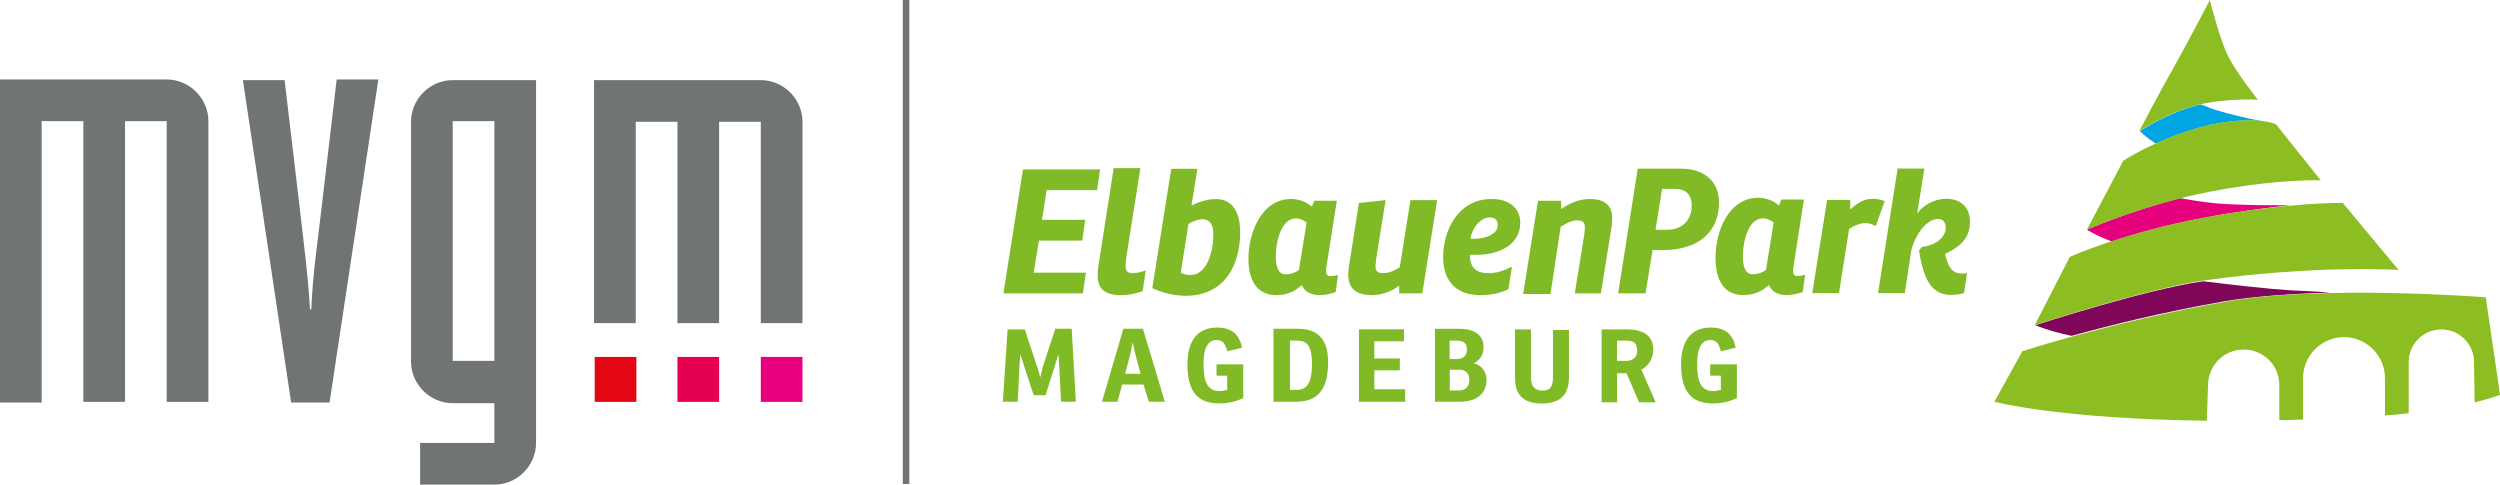 <?xml version="1.0" encoding="UTF-8"?>
<svg id="b" data-name="Ebene 2" xmlns="http://www.w3.org/2000/svg" width="412.69" height="80" viewBox="0 0 412.69 80">
  <g id="c" data-name="Ebene 1">
    <g id="d" data-name="Ebene 1">
      <rect x="111.83" y="58.92" width="6.88" height="7.42" style="fill: #e50051; stroke-width: 0px;"/>
      <rect x="125.59" y="58.92" width="6.88" height="7.42" style="fill: #e6007e; stroke-width: 0px;"/>
      <rect x="98.17" y="58.92" width="6.88" height="7.42" style="fill: #e30613; stroke-width: 0px;"/>
      <g>
        <path d="m0,66.45h6.88V20h6.88v46.34h6.88V20h6.88v46.34h6.88V20c0-3.76-3.12-6.88-6.88-6.88H0v53.33Z" style="fill: #707472; stroke-width: 0px;"/>
        <path d="m48.06,66.45h6.34l8.06-53.33h-6.88l-2.47,20.97c-.65,5.7-1.51,11.29-1.72,16.99h-.22c-.32-5.81-1.08-11.29-1.72-16.99l-2.47-20.86h-6.88l7.96,53.23Z" style="fill: #707472; stroke-width: 0px;"/>
      </g>
      <path d="m81.61,45.27v-25.27h-6.88v39.57h6.88v-14.3Zm-13.76-22.15v-3.01c0-3.76,3.12-6.88,6.88-6.88h13.76v59.89c0,3.76-3.12,6.88-6.88,6.88h-12.26v-6.88h12.26v-6.56h-6.88c-3.76,0-6.88-3.12-6.88-6.88V23.12Zm9.68-10h1.4-1.4Z" style="fill: #707472; stroke-width: 0px;"/>
      <rect x="149.03" y="0" width="1.08" height="79.89" style="fill: #707472; stroke-width: 0px;"/>
      <path d="m98.06,53.33V13.23h27.53c3.76,0,6.88,3.12,6.88,6.88v33.23h-6.88V20.11h-6.88v33.23h-6.88V20.11h-6.88v33.23h-6.88Z" style="fill: #707472; stroke-width: 0px;"/>
    </g>
    <g>
      <path d="m373.31,19.98c-2.06-.39-5.19-1.08-7.64-1.86-.69-.2-1.47-.59-2.35-.88-.2,0-.29.1-.49.1-5.09,1.27-9.6,4.31-9.6,4.31,0,0,.98.98,2.64,2.06,2.06-.98,4.7-1.96,7.54-2.74,4.51-1.18,7.84-1.18,9.89-.98m2.35.49h0s-.1,0-.2-.1q.1.1.2.1" style="fill: #00a5e1; stroke-width: 0px;"/>
      <path d="m344.51,37.91s1.27.88,4.11,1.96c3.72-1.27,8.91-2.74,15.18-3.92,5.78-1.08,10.58-1.67,14.2-2.06-2.84,0-6.37,0-10.48-.2-2.25-.1-5-.49-7.64-.98-8.72,2.25-15.38,5.19-15.38,5.19m42.32-4.41h0q-.1,0,0,0-.1,0,0,0h0Z" style="fill: #e5007e; stroke-width: 0px;"/>
      <path d="m335.99,53.68s1.86.88,5.98,1.76c6.07-1.67,14.99-3.92,25.08-5.68,5.19-.88,11.46-1.27,17.63-1.47-2.64-.2-5.09-.29-6.95-.39-3.13-.2-8.42-.78-14.01-1.47-9.7,1.37-27.72,7.25-27.72,7.25" style="fill: #800659; stroke-width: 0px;"/>
      <path d="m282.21,62.01h1.86v2.35c-.39.1-.88.2-1.27.2-2.15,0-2.64-1.86-2.64-4.51,0-2.84.88-3.92,2.15-3.92,1.08,0,1.47.69,1.76,1.86l2.45-.59c-.39-1.96-1.47-3.33-4.11-3.33-3.53,0-4.9,2.55-4.9,6.07,0,4.51,1.67,6.46,5.29,6.46,1.57,0,2.84-.39,3.92-.88v-5.58h-4.41v1.86h-.1Zm-15.28-2.45v-3.33h1.47c1.18,0,1.86.29,1.86,1.67,0,1.08-.78,1.67-1.76,1.67h-1.57Zm4.02,1.47c1.08-.59,1.96-1.67,1.96-3.33,0-2.35-1.76-3.33-4.31-3.33h-4.21v12.05h2.55v-4.8h1.57l2.06,4.8h2.74l-2.35-5.39Zm-18.22-6.66h-2.64v7.74c0,.98.1,1.96.49,2.64.59,1.18,1.86,1.86,3.92,1.86,2.35,0,3.62-.88,4.11-2.15.29-.59.39-1.47.39-2.25v-7.74h-2.64v7.35c0,.49,0,1.08-.1,1.47-.2.78-.59,1.18-1.67,1.18-.98,0-1.57-.49-1.76-1.27-.1-.39-.1-.98-.1-1.37,0,0,0-7.44,0-7.44Zm-13.32,1.86h.98c1.18,0,1.76.39,1.76,1.47,0,.88-.49,1.57-1.67,1.57h-1.18v-3.04h.1Zm0,4.8h1.47c1.18,0,1.67.69,1.67,1.67s-.49,1.76-1.76,1.76h-1.47v-3.43h.1Zm-2.55,5.29h4.02c2.94,0,4.51-1.37,4.51-3.62,0-1.27-.78-2.45-2.15-2.74.78-.29,1.67-1.18,1.67-2.64,0-1.96-1.47-3.04-3.92-3.04h-4.11v12.05Zm-12.54,0h7.64v-2.06h-5.09v-3.13h4.21v-1.96h-4.21v-2.84h4.9v-1.96h-7.44s0,11.95,0,11.95Zm-11.36-10.09h1.27c1.57,0,2.35.98,2.35,3.82,0,3.23-.88,4.31-2.55,4.31h-1.08s0-8.13,0-8.13Zm-2.64,10.09h3.53c3.04,0,5.39-1.27,5.39-6.56,0-4.21-2.15-5.49-5-5.49h-4.02v12.05h.1Zm-9.6-4.31h1.86v2.35c-.39.1-.88.2-1.27.2-2.15,0-2.64-1.86-2.64-4.51,0-2.84.88-3.92,2.15-3.92,1.08,0,1.47.69,1.76,1.86l2.45-.59c-.39-1.96-1.47-3.33-4.11-3.33-3.53,0-4.9,2.55-4.9,6.07,0,4.51,1.67,6.46,5.29,6.46,1.57,0,2.84-.39,3.92-.88v-5.58h-4.41v1.86h-.1Zm-13.71-5.49c.1.69.29,1.57.49,2.25l.78,2.94h-2.55l.78-2.94c.2-.78.29-1.57.49-2.25h0Zm-2.55,9.8l.78-2.84h3.53l.88,2.84h2.64l-3.62-12.05h-3.23l-3.53,12.05h2.55Zm-10.29-11.95l-1.67,5.09c-.29.78-.59,1.96-.78,2.84h0c-.2-.88-.59-2.06-.88-2.84l-1.67-5.09h-2.84l-.78,11.95h2.45l.39-7.64h.1l2.15,6.56h1.96l2.06-6.56h.1l.39,7.64h2.45l-.69-12.05h-2.74v.1Z" style="fill: #80ba27; stroke-width: 0px;"/>
      <path d="m319.92,36.15c.88,0,1.27.59,1.27,1.47,0,1.67-1.86,2.94-3.92,3.13l-.49.59c.2,1.27.49,2.94,1.27,4.7.78,1.57,1.96,2.64,3.92,2.64.69,0,1.57-.1,2.25-.29l.49-3.33c-.29.1-.59.1-.78.1-1.37,0-1.96-.69-2.35-1.67-.2-.49-.39-.98-.49-1.57,2.25-1.08,4.11-2.45,4.11-5.29,0-2.45-1.57-3.82-3.92-3.82-2.06,0-3.92,1.18-4.8,2.45l1.18-7.44h-4.41l-3.23,20.57h4.41l1.08-7.05c.59-2.45,2.45-5.19,4.41-5.19m-10.87-3.33c-1.57,0-2.74.98-3.62,1.76v-1.57h-3.82l-2.45,15.38h4.41l1.67-10.58c.69-.49,1.76-.98,2.64-.98.78,0,1.18.2,1.76.49l1.47-4.11c-.39-.2-1.27-.39-2.06-.39m-21.35,9.5c0-1.96.69-6.27,3.33-6.27.69,0,1.27.29,1.76.69l-1.27,7.84c-.59.39-1.27.69-2.06.69-1.18.1-1.76-.98-1.76-2.94m.1,6.37c2.06,0,3.23-.78,4.21-1.67.39.98,1.27,1.67,2.94,1.67.98,0,1.76-.2,2.64-.49l.39-2.84c-.39.1-.78.2-1.27.2-.69,0-.78-.59-.69-1.27l1.76-11.36h-3.72l-.39.98c-.88-.78-2.15-1.27-3.43-1.27-4.8,0-7.05,5.39-7.05,9.89,0,4.21,1.76,6.17,4.6,6.17m-14.5-10.77l1.08-6.76h2.15c1.67,0,2.74.88,2.74,2.74,0,2.55-1.67,4.02-4.11,4.02,0,0-1.86,0-1.86,0Zm1.86,3.33c5.09-.2,8.62-2.84,8.62-7.84,0-3.43-2.35-5.58-6.27-5.58h-7.15l-3.23,20.57h4.51l1.18-7.15h2.35Zm-12.64-8.42c-1.96,0-3.53.78-4.8,1.67v-1.37h-3.82l-2.45,15.38h4.51l1.67-11.07c.69-.49,1.76-1.08,2.74-1.08.78,0,1.27.29,1.27,1.08,0,.39-.1.88-.1,1.27l-1.57,9.7h4.31l1.67-10.38c.1-.59.2-1.37.2-1.96,0-1.96-.98-3.23-3.62-3.23m-16.55,3.04c.78,0,1.27.39,1.27,1.27,0,1.57-2.15,2.25-3.92,2.25h-.59c.29-1.86,1.67-3.53,3.23-3.53m5,.88c0-2.25-1.67-3.92-4.7-3.92-5.58,0-8.03,5.19-8.03,9.6,0,3.53,1.76,6.27,6.17,6.27,1.86,0,3.43-.39,4.6-.98l.59-3.72c-1.18.59-2.45,1.08-3.82,1.08-2.06,0-3.13-.88-3.13-3.04h.78c3.72.1,7.54-1.47,7.54-5.29m-24.59,11.95c1.86,0,3.43-.69,4.6-1.57v1.27h3.82l2.45-15.38h-4.41l-1.76,11.07c-.69.49-1.76.98-2.74.98s-1.27-.39-1.27-1.18c0-.29.1-.69.1-1.08l1.57-9.8-4.41.49-1.57,9.99c-.1.59-.2,1.37-.2,1.96.1,1.96,1.08,3.23,3.82,3.23m-15.77-6.37c0-1.96.69-6.27,3.33-6.27.69,0,1.27.29,1.76.69l-1.27,7.84c-.59.39-1.27.69-2.06.69-1.18.1-1.76-.98-1.76-2.94m.1,6.37c2.06,0,3.23-.78,4.21-1.67.39.98,1.27,1.67,2.94,1.67.98,0,1.76-.2,2.64-.49l.39-2.84c-.39.1-.78.2-1.27.2-.69,0-.78-.59-.69-1.27l1.76-11.17h-3.72l-.39.98c-.88-.78-2.15-1.27-3.43-1.27-4.8,0-7.05,5.39-7.05,9.89,0,4.02,1.76,5.98,4.6,5.98m-14.2-3.33c-.78,0-1.27-.2-1.57-.39l1.27-8.03c.29-.2,1.37-.78,2.35-.78,1.08,0,1.76.78,1.76,2.55,0,2.64-.98,6.66-3.82,6.66m1.18-17.53h-4.31l-3.13,19.69c1.18.59,3.33,1.27,5.49,1.27,6.46,0,9.01-5.09,9.01-10.48,0-3.33-1.27-5.49-4.02-5.49-1.86,0-3.62.88-4.02,1.08l.98-6.07Zm-16.36,16.26c-.1.49-.1.98-.1,1.37,0,1.96.98,3.23,3.82,3.23,1.08,0,2.35-.2,3.62-.69l.49-3.43c-.78.39-1.76.49-2.25.49-.88,0-1.08-.59-1.08-1.27,0-.39.1-.78.1-1.18l2.35-14.89h-4.41l-2.55,16.36Zm-15.67,4.31h13.13l.49-3.43h-8.62l.88-5.29h7.15l.49-3.43h-7.15l.78-4.9h8.33l.49-3.43h-12.73l-3.23,20.47Z" style="fill: #80ba27; stroke-width: 0px;"/>
      <path d="m386.73,33.5s-8.42-.2-23.02,2.45c-13.52,2.55-22.04,6.46-22.04,6.46l-5.78,11.26s18.32-5.98,27.82-7.35c18.71-2.64,32.23-1.76,32.23-1.76l-9.21-11.07Z" style="fill: #8cbd22; stroke-width: 0px;"/>
      <path d="m375.66,20.47s-4.11-1.67-12.24.49c-7.44,1.96-12.93,5.58-12.93,5.58l-5.98,11.36s9.21-4.11,20.37-6.27c11.17-2.15,18.22-1.86,18.22-1.86l-7.44-9.31Z" style="fill: #8cbd22; stroke-width: 0px;"/>
      <path d="m364.79,0s1.67,6.66,3.04,9.31c1.57,3.04,4.9,7.15,4.9,7.15,0,0-5.39-.29-9.99.88-5.09,1.27-9.6,4.31-9.6,4.31,0,0,3.43-6.56,5.39-9.99,2.55-4.51,6.27-11.66,6.27-11.66" style="fill: #8cbd22; stroke-width: 0px;"/>
      <path d="m412.69,65.14l-2.35-16.06s-27.23-2.15-43.3.78c-18.61,3.33-33.21,8.13-33.21,8.13l-4.6,8.33s10.58,2.84,35.07,3.13l.2-6.07c.1-3.13,2.64-5.68,5.88-5.68s5.78,2.55,5.88,5.68v5.98c1.37,0,2.64-.1,3.92-.1v-7.05c.1-3.62,3.13-6.56,6.76-6.56s6.66,2.94,6.76,6.56v6.37c1.37-.1,2.74-.2,3.92-.39v-8.62c.1-2.84,2.45-5.19,5.39-5.19s5.29,2.35,5.39,5.19l.1,6.86c3.13-.78,4.21-1.27,4.21-1.27" style="fill: #8cbd22; stroke-width: 0px;"/>
    </g>
  </g>
</svg>